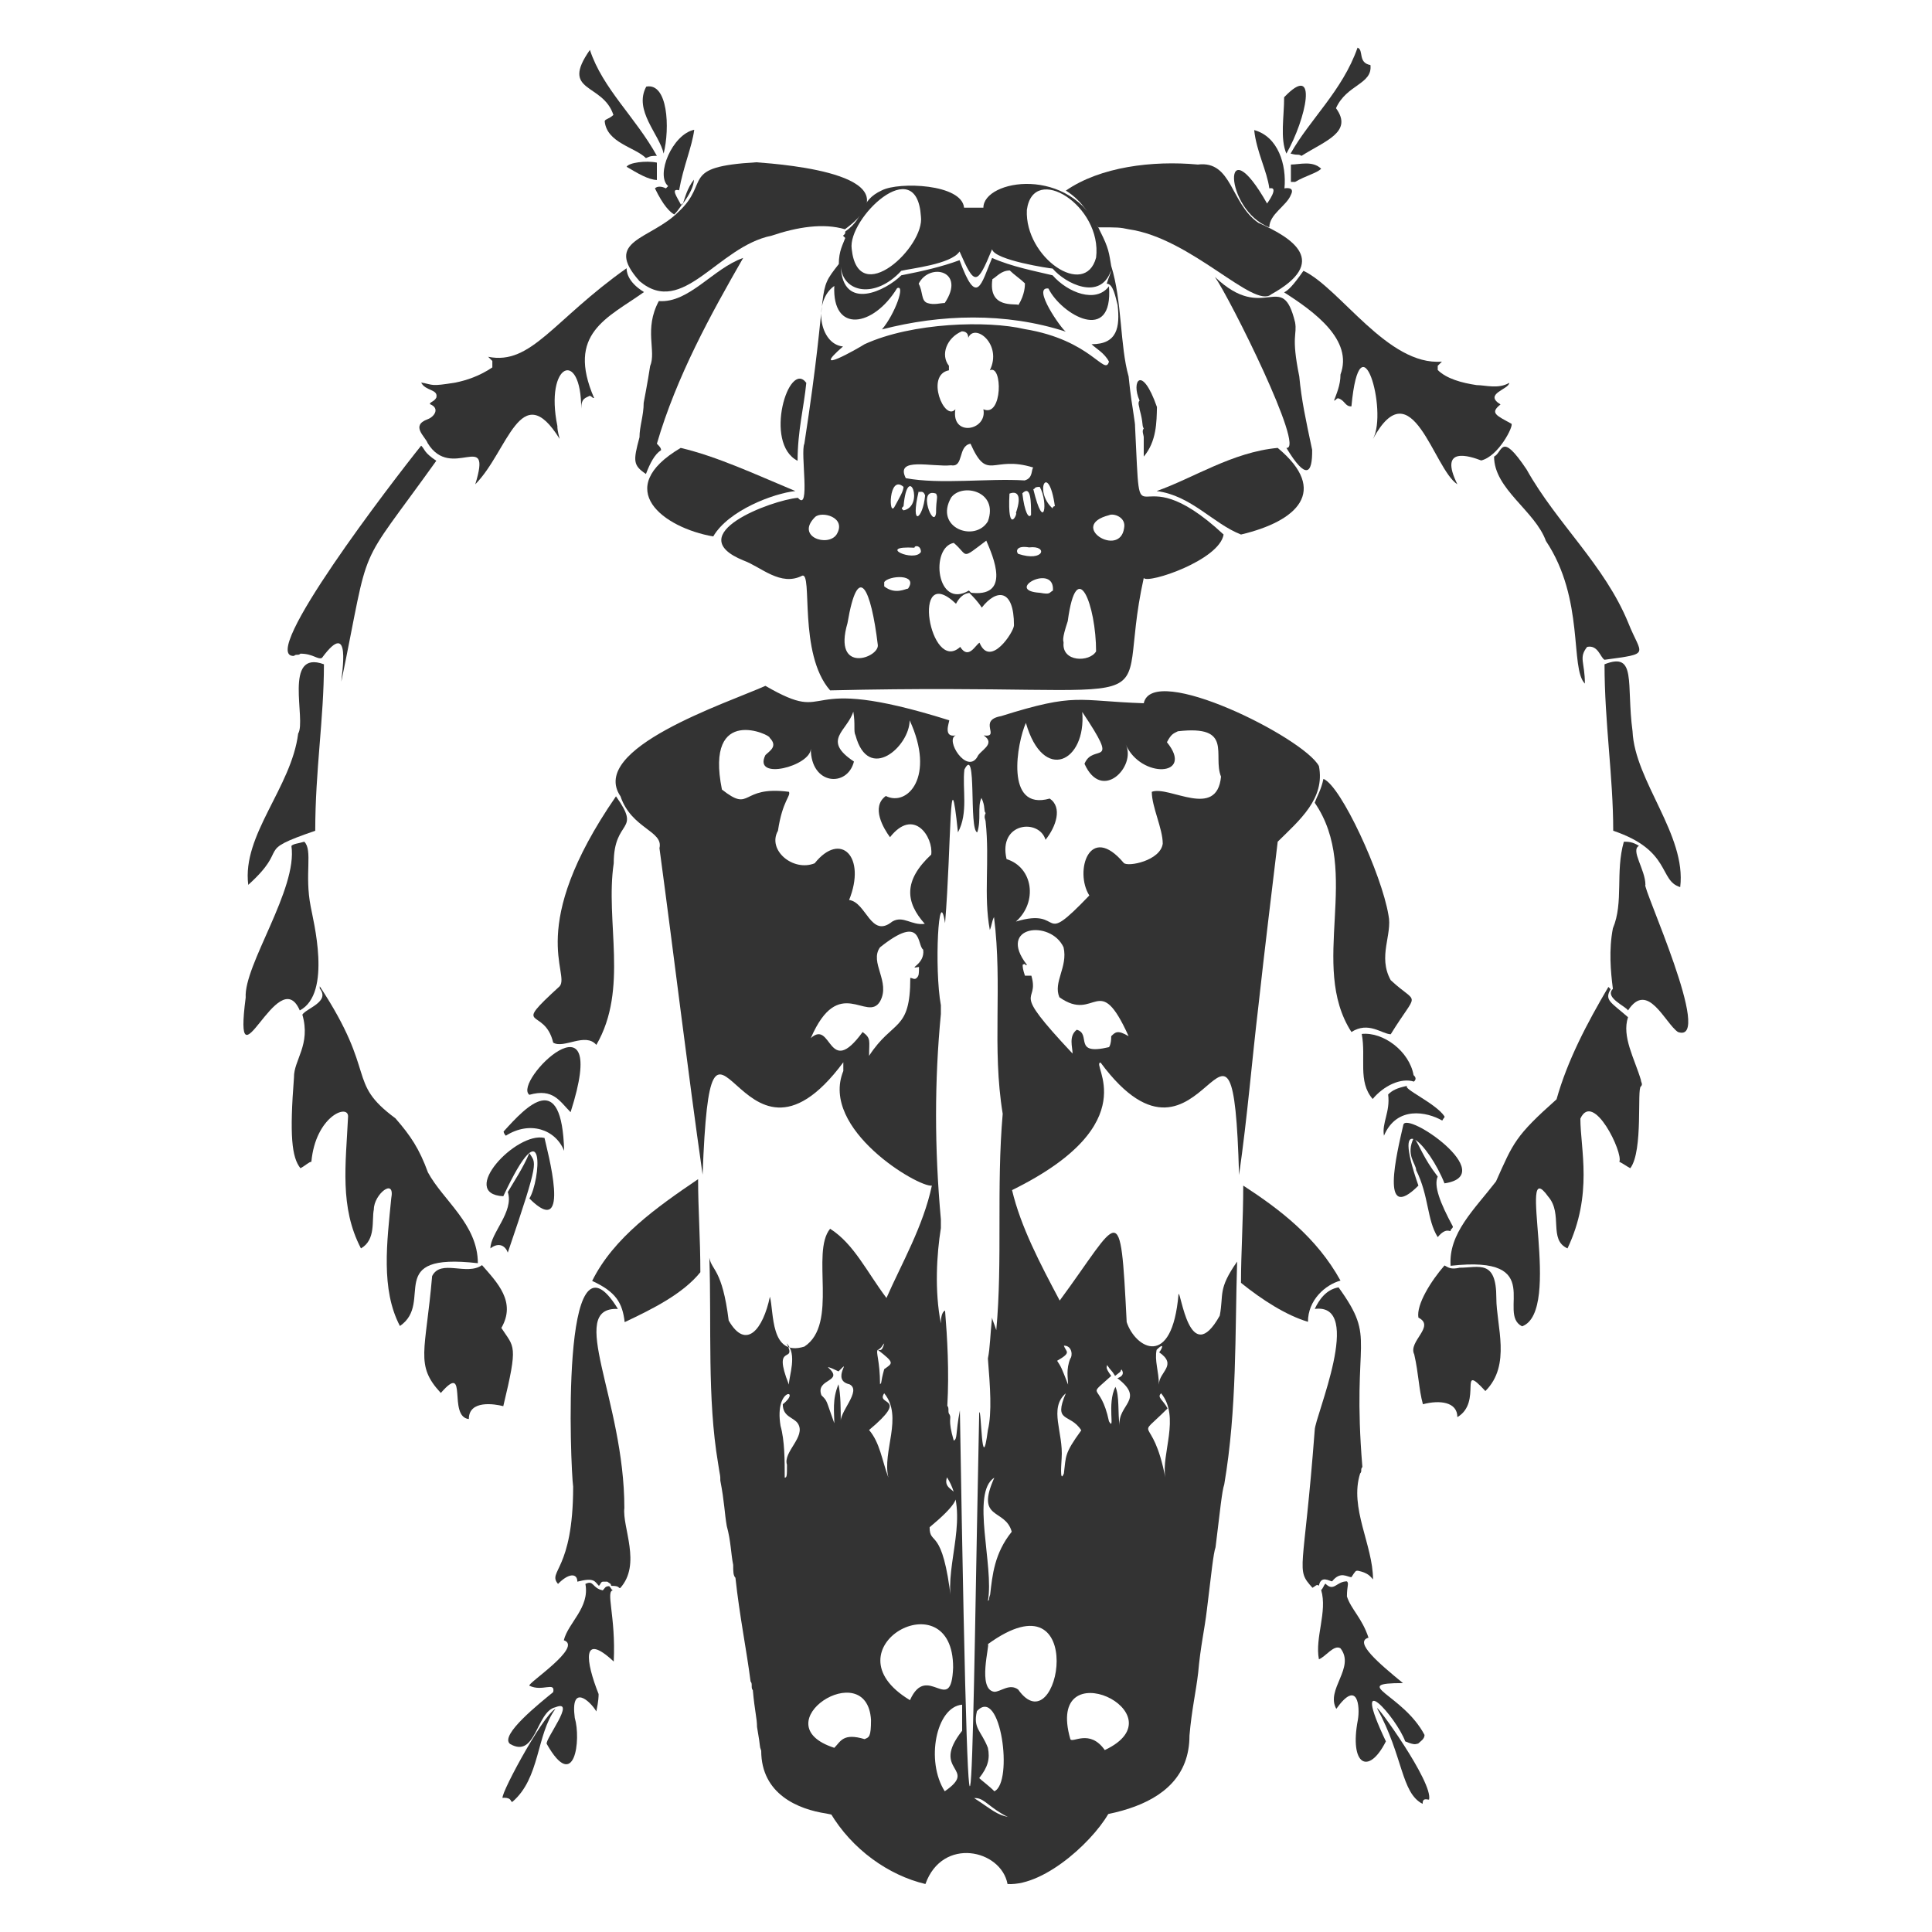 <?xml version="1.0" encoding="utf-8"?>
<!-- Generator: Adobe Illustrator 24.0.0, SVG Export Plug-In . SVG Version: 6.00 Build 0)  -->
<svg version="1.1" id="Calque_1" xmlns="http://www.w3.org/2000/svg" xmlns:xlink="http://www.w3.org/1999/xlink" x="0px" y="0px"
	 viewBox="0 0 600 600" style="enable-background:new 0 0 600 600;" xml:space="preserve">
<style type="text/css">
	.st0{fill:#333333;}
</style>
<g>
	<g>
		<path class="st0" d="M257.8,381.6c7.4,4.7,11.4,13.4,17.5,21.5c4.7-10.7,11.4-22.2,14.1-34.9c-4,0.7-34.9-17.5-27.5-35.6
			c0-0.7,0-1.3,0-2.7c-32.9,44.3-41-36.9-43.7,34.9c-4.7-32.9-8.7-66.5-13.4-101.4c1.3-5.4-8.7-6-12.1-16.1
			c-10.1-14.8,32.9-28.9,45-34.3c22.2,12.8,8.1-4.7,57.1,10.7c0,0.7-2,5.4,2,4.7c-3.4,1.3,3.4,12.1,6.7,6.7c0.7-2,6-4,2-6.7
			c5.4,0.7-2-4.7,5.4-6c23.5-7.4,23.5-4.7,44.3-4c2.7-12.8,49.7,10.7,54.4,19.5c2,10.1-6,16.8-12.8,23.5c-2,16.8-4,32.9-6,51.1
			c-2,16.8-3.4,34.3-6,52.4c-2-70.5-10.7,8.7-43-34.9c-3.4,0,14.8,18.8-27.5,39.6c2.7,11.4,8.7,22.8,14.8,34.3
			c18.8-25.5,18.8-32.9,20.8,6.7c2.7,8.1,14.1,14.8,16.1-8.7c0.7-1.3,3.4,23.5,12.8,6.7c1.3-6.7-0.7-8.1,5.4-16.8
			c-0.7,22.2,0,45.7-4,69.2c-0.7,2-1.3,8.1-2.7,19.5c-0.7,2-1.3,8.1-2.7,19.5c-0.7,6-2,11.4-2.7,19.5c-0.7,6-2,11.4-2.7,19.5
			c0,24.9-32.2,26.9-54.4,26.2c-12.8-5.4-8.1-12.1-23.5,0c-11.4,0-22.8,0.7-34.9-2c-8.7-1.3-20.2-6-20.2-19.5c-0.7-2,0,0-1.3-7.4
			c0-2.7-0.7-4.7-1.3-11.4c-0.7-0.7,0-2-0.7-2.7c-1.3-10.1-3.4-20.2-4.7-32.2c-0.7-0.7-0.7-2-0.7-4c-0.7-3.4-0.7-7.4-2-12.1
			c-0.7-4-0.7-7.4-2-14.1c0-2,0-0.7-0.7-5.4c-3.4-20.2-2-42.3-2.7-63.8c0.7,4,4,3.4,6,19.5c5.4,9.4,10.7,2.7,12.8-7.4
			c1.3,4.7,0,18.8,10.7,15.5C260.5,411.2,251.7,389,257.8,381.6z M298.1,438c3.4,206.2,4,95.4,6,0.7c0.7-2,0.7,20.8,2.7,5.4
			c1.3-5.4,0.7-13.4,0-22.2c0.7-3.4,0.7-7.4,1.3-12.8c0,0.7,0.7,2,1.3,4c2-21.5,0-44.3,2-67.2c-3.4-20.8,0-39.6-2.7-61.1
			c-0.7,1.3-0.7,2.7-1.3,4c-2-10.7,0-21.5-1.3-33.6c0-0.7-0.7-1.3,0-2.7c-0.7-0.7,0-2-1.3-4.7c-1.3,2.7,0,6.7-1.3,10.7
			c-2.7-0.7,0-27.5-4-19.5c-0.7,6,1.3,13.4-2,19.5c-2.7-26.2-2,4-4,28.2c-2-12.8-3.4,14.1-1.3,25.5c0,0.7,0,2,0,2.7
			c-2,20.8-2,41.6,0,63.8c0,0.7,0,2,0,2.7c-1.3,8.1-2,19.5,0,29.6c0-0.7,0-3.4,1.3-4c0.7,8.7,1.3,18.8,0.7,29.6c0.7,0.7,0,2,0.7,2.7
			c0.7,1.3-0.7,1.3,1.3,8.1C297.4,446.8,296.7,445.4,298.1,438z M315.5,286.2c15.5-4.7,6.7,8.7,22.8-8.1c-4.7-7.4,0-22.8,10.7-10.1
			c1.3,1.3,11.4-0.7,12.1-6c0-4.7-3.4-11.4-3.4-16.1c5.4-2,20.2,8.7,21.5-4.7c-2.7-6.7,4-16.1-13.4-14.1c-1.3,0.7-2,0.7-3.4,3.4
			c8.7,10.7-8.1,11.4-12.8,0.7c3.4,6.7-7.4,18.1-12.8,6c2.7-6.7,11.4,2-0.7-16.1c1.3,15.5-12.1,22.2-17.5,3.4
			c-2.7,6-6.7,27.5,7.4,23.5c4,2.7,2,8.7-1.3,12.8c-2-6.7-14.8-5.4-12.1,6C320.9,269.4,322.3,280.2,315.5,286.2z M265.2,236.5
			c-2,8.1-13.4,7.4-13.4-4c0,5.4-18.1,10.1-14.1,2c1.3-1.3,4-2.7,1.3-5.4c0.7-0.7-20.2-10.7-14.8,16.1c9.4,7.4,5.4-1.3,20.8,0.7
			c0.7,1.3-2,2.7-3.4,12.1c-3.4,6,4.7,12.8,11.4,10.1c8.1-10.1,16.1-2,10.7,11.4c5.4,0.7,6.7,12.1,13.4,6.7c3.4-2,6,1.3,10.1,0.7
			c-6-6.7-6.7-13.4,2-21.5c0.7-5.4-5.4-14.8-12.8-5.4c-2-2.7-6-9.4-1.3-12.8c6.7,3.4,15.5-6,7.4-23.5c0,8.1-12.8,19.5-16.8,4.7
			c-0.7-1.3,0-3.4-0.7-7.4C263.1,227.1,255.1,229.8,265.2,236.5z M344.4,325.2c0,0,0.7-0.7,0.7-3.4c1.3-1.3,2-2,5.4,0
			c-9.4-20.8-10.1-4-21.5-12.1c-2-4.7,2.7-9.4,1.3-15.5c-4-8.7-20.8-6.7-11.4,5.4c-0.7,0.7,0-0.7-1.3,0c0,0.7,0,1.3,0.7,3.4
			c0.7,0,1.3,0,2,0c2.7,9.4-7.4,2.7,12.8,24.2c0-2-1.3-5.4,1.3-7.4C339.1,321.1,333,327.9,344.4,325.2z M267.9,320.5
			c2.7,2,2,2.7,2,7.4c7.4-11.4,12.8-7.4,12.8-24.2c0.7,0,1.3,0.7,2,0c0.7-0.7,0.7-1.3,0.7-3.4c-4,0.7,2-0.7,1.3-5.4
			c-2-1.3,0-11.4-13.4-0.7c-3.4,4.7,3.4,10.7,0,16.8c-4,6.7-12.8-8.7-21.5,11.4C258.4,316.4,257.1,335.3,267.9,320.5z M282.6,528
			c5.4-12.1,12.8,5.4,13.4-10.1C296.1,489.8,255.8,511.9,282.6,528z M306.8,510.6c0.7,0-3.4,14.1,2,14.8c2,0,4.7-2.7,7.4-0.7
			C329,542.8,338.4,487.7,306.8,510.6z M343.1,543.5c24.2-11.4-18.8-31.6-10.7-3.4C333,541.5,338.4,536.8,343.1,543.5z M270.5,534.1
			L270.5,534.1c-1.3-20.2-34.3,1.3-11.4,8.7c2-2,2.7-4.7,9.4-2.7C269.9,539.5,270.5,539.5,270.5,534.1z M308.8,556.3
			c6-2.7,2-32.9-5.4-24.9c-1.3,5.4,1.3,6,3.4,11.4c0.7,3.4,0,6-2.7,9.4C304.8,552.9,307.5,554.9,308.8,556.3z M298.8,529.4
			c-8.1,0.7-11.4,17.5-5.4,26.9c10.7-7.4-4.7-6,5.4-18.8C298.8,536.8,298.8,530.7,298.8,529.4z M288.7,474.3c0,6,4-0.7,6.7,22.8
			c-2-11.4,6-26.9-1.3-38.3C292,464.9,304.8,460.9,288.7,474.3z M308.8,458.9c-7.4,4.7,0,27.5-2,38.3c0.7-0.7,0,0,0.7-2
			c0.7-6,1.3-12.8,6.7-19.5C312.2,468.3,302.8,472.3,308.8,458.9z M257.1,424.6c5.4,4.7-4,3.4-2,8.7c2,2,1.3,1.3,4,8.7
			c0-3.4-0.7-7.4,1.3-12.1c0.7,3.4,0.7,7.4,0.7,12.1c-0.7-3.4,6.7-10.1,2.7-12.1c-6-1.3,1.3-8.7-3.4-4
			C259.1,425.3,257.8,424.6,257.1,424.6C257.1,423.9,257.1,423.9,257.1,424.6z M343.8,423.9c0,0.7-0.7,0.7,1.3,3.4
			c-8.1,7.4-3.4,1.3-0.7,14.1c2,3.4-0.7-5.4,2-10.7c1.3,2.7,0.7,8.1,1.3,12.1c-0.7-6.7,8.1-8.1-0.7-14.8c0,0,2.7-0.7,1.3-2.7
			c-0.7,0.7,0.7,0-2,2C345.1,425.3,345.1,425.9,343.8,423.9z M274.6,432.7c-2.7,4,8.1,0.7-4.7,11.4c3.4,4,4,9.4,6,14.8
			C273.9,450.8,280.6,440,274.6,432.7z M331,432.7c-5.4,4.7-0.7,12.1-1.3,20.2c0,0.7-0.7,8.1,0.7,4.7c0.7-5.4,0-6,5.4-13.4
			C332.3,438.7,327,442.1,331,432.7z M362.6,437.4c-10.7,10.7-4.7,0.7-0.7,21.5c-1.3-7.4,4.7-18.8-1.3-26.2
			C359.2,434,361.2,434.7,362.6,437.4z M243.7,458.9c0.7,0,0.7-0.7,0.7-4c-1.3-4,6-8.7,3.4-12.8c-1.3-2-4.7-2-4.7-6
			c6-4.7-2.7-5.4-0.7,6.7C243.7,447.4,243.7,453.5,243.7,458.9z M245,430c0-2.7,2.7-9.4-0.7-12.8C247.7,423.9,239.6,416.5,245,430z
			 M272.6,419.2c-0.7,0.7,0.7,3.4,0.7,10.7c0.7-0.7,0,0,1.3-4.7C277.3,423.3,277.9,423.3,272.6,419.2c0.7,0,1.3,0.7,2-2
			C273.9,417.9,273.9,418.6,272.6,419.2z M328.3,422.6c1.3,2,1.3,2,3.4,7.4c0-2-0.7-4.7,0.7-8.1c0.7-0.7,0.7-4-2-4
			C331,419.9,333,419.9,328.3,422.6z M359.9,430c0-4,6-6,0-10.1c0,0.7,2.7-4-0.7-0.7C358.5,422.6,359.9,425.9,359.9,430z"/>
		<path class="st0" d="M506.3,362.8c-1.3-0.7-2-1.3-3.4-2c1.3-2.7-8.1-22.2-12.1-13.4c0,9.4,4,23.5-4,40.3c-6-2.7-1.3-10.7-6-16.1
			c-10.1-14.1,4.7,35.6-8.1,40.3c-8.1-4,8.1-22.2-22.2-18.8c-0.7-10.1,7.4-17.5,14.1-26.2c5.4-12.1,6-14.1,18.8-25.5
			c3.4-12.1,9.4-23.5,16.1-34.9c0,0,0,0,0.7,0.7c-2,3.4,0,4,5.4,8.7c-2,6,2,12.8,4,19.5c0,0.7,0.7,1.3,0,2
			C508.3,337.9,510.4,357.4,506.3,362.8z"/>
		<path class="st0" d="M93.9,315.1c1.3-2,8.7-4,5.4-8.1v-0.7c18.1,27.5,8.1,29.6,23.5,41c4.7,5.4,7.4,9.4,10.1,16.8
			c4.7,8.7,15.5,16.1,15.5,28.2c-29.6-3.4-13.4,12.1-24.2,19.5c-6-11.4-4-26.2-2.7-39.6c1.3-6.7-5.4-1.3-5.4,3.4
			c-0.7,3.4,0.7,9.4-4,12.1c-6.7-12.8-4.7-26.2-4-41c0-4-10.1,0-11.4,14.1c-0.7,0-2,1.3-3.4,2c-2.7-3.4-3.4-10.1-2-28.2
			C91.2,329.2,96.6,324.5,93.9,315.1z"/>
		<path class="st0" d="M234.9,50.4c9.4,0.7,50.4,4,27.5,20.8c-6.7-2-14.8-0.7-22.8,2c-16.8,3.4-27.5,25.5-41,14.1
			c-11.4-12.8,3.4-12.8,12.1-21.5C220.8,56.5,210.8,51.8,234.9,50.4L234.9,50.4z"/>
		<path class="st0" d="M341.1,70.6c-2.7-3.4-4.7-8.1-10.1-11.4c10.7-7.4,26.9-9.4,41-8.1c10.7-1.3,10.1,12.1,18.8,18.1
			c10.7,4.7,22.2,12.1,4,22.2c-5.4,4.7-24.9-17.5-44.3-20.2C347.8,70.6,347.1,70.6,341.1,70.6z"/>
		<path class="st0" d="M200,90.7c-11.4,8.1-24.2,12.8-15.5,32.9c-0.7,0,0,0-1.3-0.7c-1.3,0.7-2.7,0.7-2.7,4
			c0-18.8-11.4-14.1-7.4,5.4c0,0.7,0,1.3,0.7,4c-12.1-19.5-16.1,4-26.2,14.1c5.4-17.5-7.4-0.7-14.8-12.8c-0.7-2-5.4-5.4,0-7.4
			c2-0.7,4-3.4,0.7-4.7c0-0.7,1.3-0.7,2-2c0.7-2.7-3.4-2-4.7-4.7c4,0.7,2.7,1.3,10.7,0c3.4-0.7,7.4-2,11.4-4.7c0-0.7,0,0,0-2
			c-0.7-0.7-0.7-0.7-1.3-1.3c13.4,2.7,20.2-11.4,43-27.5C194.6,84,194.6,87.4,200,90.7z"/>
		<path class="st0" d="M415.6,123.7c-0.7,0-0.7,0.7-1.3,0.7c0.7-2,2-4.7,2-8.1c4-10.7-8.1-19.5-17.5-25.5c1.3-0.7,2.7-2,6-6.7
			c11.4,5.4,26.2,29.6,43,28.2c-0.7,0.7-0.7,0.7-1.3,1.3c0,0.7,0,1.3,0,1.3c2.7,2.7,7.4,4,12.1,4.7c2.7,0,6.7,1.3,10.1-0.7
			c0,2-8.1,3.4-2.7,6.7c-3.4,2.7-1.3,3.4,3.4,6c0.7,0.7-4,10.1-9.4,11.4c-3.4-1.3-13.4-4.7-7.4,7.4c-7.4-4.7-14.1-36.3-26.2-14.1
			c4.7-8.7-4-39-6.7-10.1C417.7,126.3,417.7,124.3,415.6,123.7z"/>
		<path class="st0" d="M345.1,561.6c-4,8.7-20.2,24.2-32.2,23.5c-2-10.7-20.2-14.8-25.5,0c-11.4-2.7-22.8-10.7-29.6-22.2
			c13.4,0,31.6,5.4,42.3-6c13.4,8.1,7.4,8.7,33.6,6.7C337,563,341.1,562.3,345.1,561.6z"/>
		<path class="st0" d="M191.9,406.5c-16.1-0.7,2,28.2,2,61.8c-0.7,6,5.4,17.5-1.3,24.9c-0.7,0,0-0.7-2.7-0.7c-0.7-0.7,0.7,0-1.3-1.3
			c-0.7,0-0.7,0-1.3,0c-0.7,0-0.7,0.7-1.3,1.3c-1.3-1.3-1.3-2.7-6.7-1.3c0-2.7-2.7-2.7-6,0.7c-3.4-4,4.7-4,4.7-30.2
			C177.2,456.2,173.8,376.9,191.9,406.5z"/>
		<path class="st0" d="M409.6,492.4c-0.7,0,0-0.7-2,0.7c-5.4-6-2.7-4,0.7-49c0-4,15.5-39.6,0-37.6c1.3-2.7,3.4-6,7.4-6.7
			c12.1,16.8,4,14.8,7.4,55.8c-0.7,0.7,0,1.3-0.7,2c-3.4,10.7,4,22.2,4,32.9c-0.7-0.7-1.3-2-4.7-2.7c-0.7,0-0.7,0-2,2
			c-1.3,0-3.4-2-6,1.3C412.9,491.1,410.3,489.1,409.6,492.4z"/>
		<path class="st0" d="M419.7,320.5c-13.4-20.8,3.4-49.7-11.4-71.2c0.7-2,2-4,2.7-7.4c5.4,2,18.1,29.6,20.2,42.3
			c1.3,6-3.4,12.8,0.7,20.2c8.7,8.1,8.7,2.7,0,16.8C429.1,321.1,425,317.1,419.7,320.5z"/>
		<path class="st0" d="M191.3,247.3c8.1,11.4-0.7,6.7-0.7,20.8c-2.7,18.1,4.7,39-5.4,56.4c-3.4-4-10.1,1.3-13.4-0.7
			c-2.7-11.4-13.4-3.4,2-17.5C177.2,302.3,163.1,288.2,191.3,247.3z"/>
		<path class="st0" d="M448.6,393c1.3,0.7,2,1.3,4.7,0.7c6,0,11.4-2.7,11.4,9.4c0,8.7,4.7,20.8-3.4,28.9c-8.7-9.4-0.7,3.4-8.7,8.1
			c0-4.7-5.4-5.4-10.7-4c-1.3-4.7-1.3-9.4-2.7-15.5c-2-4,6.7-8.7,1.3-11.4C439.8,405.1,444.5,397.7,448.6,393z"/>
		<path class="st0" d="M156.3,436.7c-2.7-0.7-10.7-2-10.7,4c-6.7-0.7,0-18.1-8.7-8.1c-8.1-8.7-4.7-12.8-2.7-36.3
			c2.7-5.4,10.7,0,15.5-3.4c4.7,5.4,10.7,11.4,6,19.5C159.7,418.6,161,417.2,156.3,436.7z"/>
		<path class="st0" d="M216.8,366.2c0,9.4,0.7,18.1,0.7,28.9c-5.4,6.7-14.8,11.4-23.5,15.5c-0.7-6-2.7-9.4-10.1-12.8
			C190.6,384.3,204,374.9,216.8,366.2z"/>
		<path class="st0" d="M130.8,138.4c1.3,1.3,0.7,2,4.7,4.7C110,178.7,115.4,166,106,211.7c0-2,3.4-20.2-6-7.4
			c-1.3,0.7-2.7-1.3-6.7-1.3c-0.7,0.7-1.3,0-2,0.7C79.8,204.3,122.1,149.2,130.8,138.4z"/>
		<path class="st0" d="M498.3,204.9c-1.3-0.7-2-4.7-5.4-4c-2.7,3.4-0.7,4.7-0.7,11.4c-4.7-4.7,0-26.2-12.1-44.3
			c-3.4-9.4-16.1-16.1-16.1-26.2c2.7-1.3,2-8.1,10.1,4c9.4,16.8,24.2,29.6,31.6,47.7C509.7,203.6,513,202.9,498.3,204.9z"/>
		<path class="st0" d="M416.3,397.7c-4.7,1.3-10.1,6-10.1,12.8c-6.7-2-14.1-6.7-20.8-12.1c0-9.4,0.7-19.5,0.7-30.2
			C397.5,375.6,408.9,384.3,416.3,397.7z"/>
		<path class="st0" d="M359.2,152.5c11.4-4,23.5-12.1,37.6-13.4c16.1,13.4,6,22.8-11.4,26.9C376.7,162.6,370,153.9,359.2,152.5z"/>
		<path class="st0" d="M505.6,313.8c-0.7-1.3-7.4-4-4.7-6.7c-0.7-5.4-1.3-12.1,0-18.8c3.4-8.1,0.7-17.5,3.4-26.9
			c1.3,0,2.7,0,4.7,1.3c-2.7,1.3,2,7.4,2,12.1c-1.3,0,21.5,49.7,10.1,45.7C517.1,317.8,511.7,304.4,505.6,313.8z"/>
		<path class="st0" d="M90.5,262.7c0.7-0.7,2-0.7,4-1.3c2.7,2.7,0,10.1,2,20.2c0.7,4,6.7,26.9-3.4,32.2c-6.7-15.5-20.8,26.9-16.8-4
			C75.7,299.7,92.5,276.1,90.5,262.7z"/>
		<path class="st0" d="M247,152.5c-6.7,0.7-20.8,6-25.5,14.1c-15.5-2.7-31.6-14.8-10.1-27.5C222.8,141.8,234.3,147.2,247,152.5z"/>
		<path class="st0" d="M204,137.8c0.7,0.7,1.3,1.3,1.3,2c-2,1.3-3.4,4-4.7,7.4c-4-2.7-4-4-2-11.4c0-3.4,1.3-6.7,1.3-10.7
			c0,0,1.3-6.7,2-11.4c2-4.7-2-11.4,2.7-20.2c9.4,0.7,16.8-10.1,26.2-13.4C220.8,97.5,210.1,116.9,204,137.8z"/>
		<path class="st0" d="M190.6,516c-10.1-9.4-8.7,0-4.7,10.1c0,0.7,0,2-0.7,5.4c-2-3.4-8.1-8.7-6.7,2c2,6.7,0,23.5-8.7,8.1
			c-0.7-1.3,9.4-14.1,2.7-11.4c-6,1.3-6,16.1-14.1,11.4c-3.4-2.7,9.4-12.8,13.4-16.1c0.7-3.4-3.4,0-7.4-2
			c-0.7-0.7,16.8-12.1,10.7-14.1c1.3-5.4,8.1-10.1,6.7-17.5c2.7-1.3,2,1.3,5.4,2c0.7-0.7,0.7-1.3,2-1.3c0.7,0.7,0.7,1.3,1.3,1.3
			C187.9,493.8,191.3,501.8,190.6,516z"/>
		<path class="st0" d="M415,530.7c-3.4-6,6-12.8,1.3-18.8c-2-1.3-4.7,2.7-6.7,3.4c-1.3-6.7,2.7-14.8,0.7-21.5c0.7-0.7,0.7-1.3,1.3-2
			c2.7,2.7,3.4-0.7,6.7-0.7c0.7,0.7,0,1.3,0,4.7c1.3,4,4.7,6.7,6.7,12.8c-4.7,1.3,3.4,8.1,10.7,14.1c-16.8,0,0,3.4,6.7,16.1
			c0,1.3-1.3,2-2,2.7c-0.7,0-0.7,0.7-4-0.7c-2.7-7.4-17.5-24.2-6,0c-5.4,10.7-11.4,7.4-8.7-6.7C422.4,530.1,421.7,521.3,415,530.7
			L415,530.7z"/>
		<path class="st0" d="M100.6,206.3c0,16.8-2.7,32.9-2.7,51.7c-19.5,6.7-7.4,4.7-20.8,16.8c-2-15.5,13.4-30.2,15.5-47
			C95.2,223.7,87.8,201.6,100.6,206.3z"/>
		<path class="st0" d="M521.8,275.5c-6.7-2-2.7-11.4-20.8-17.5c0-16.8-2.7-33.6-2.7-51.7c10.1-4,6.7,6,8.7,20.8
			C507.7,242.6,523.8,259.3,521.8,275.5z"/>
		<path class="st0" d="M399.5,139.1c6,0.7-17.5-46.4-22.2-53.1c15.5,14.8,20.8-2.7,24.9,14.1c0.7,4-1.3,4,1.3,16.8
			c0.7,7.4,2,13.4,4,22.8C407.6,147.2,405.6,149.2,399.5,139.1z"/>
		<path class="st0" d="M393.5,63.2c0,0,4-5.4,0.7-4.7c-0.7-5.4-4-11.4-4.7-18.1c7.4,2,10.1,10.7,9.4,18.1c0,0,3.4-0.7,2,2
			c-1.3,3.4-6.7,6-6.7,10.1C380,65.2,379.4,38.3,393.5,63.2z"/>
		<path class="st0" d="M156.3,371.5c-14.1-0.7,4-20.2,12.8-18.1c0.7,3.4,8.7,32.2-4.7,18.8C167.8,366.8,169.8,342.6,156.3,371.5z"/>
		<path class="st0" d="M440.5,368.2c-12.1,12.1-6.7-10.1-4.7-18.8c0.7-4.7,30.2,15.5,12.8,18.1C443.8,355.4,431.8,343.3,440.5,368.2
			z"/>
		<path class="st0" d="M439.1,335.9c-4-1.3-9.4,1.3-12.8,5.4c-4.7-5.4-2-12.8-3.4-20.2c6.7-0.7,14.8,5.4,16.1,12.8
			C439.8,334.6,439.8,335.3,439.1,335.9z"/>
		<path class="st0" d="M164.4,340c-5.4-4,25.5-34.3,12.8,5.4C173.8,342,171.8,337.9,164.4,340z"/>
		<path class="st0" d="M404.2,48.4c-1.3-0.7-0.7,0-3.4-0.7c6-10.7,16.1-19.5,20.8-32.9c2,0.7,0,4.7,4,5.4c0.7,6-7.4,6-10.7,13.4
			C420.3,41,411.6,43.7,404.2,48.4z"/>
		<path class="st0" d="M183.2,15.5c4,12.1,14.1,20.8,20.8,32.9c-1.3,0-2,0-3.4,0.7c-3.4-3.4-12.1-4.7-12.8-11.4c0-0.7,1.3-0.7,2.7-2
			C187.2,25.6,173.8,28.9,183.2,15.5z"/>
		<path class="st0" d="M157.7,389c-0.7-2-2.7-3.4-5.4-1.3c0-4.7,7.4-11.4,5.4-17.5c2-3.4,4.7-7.4,6.7-12.1
			C166.4,361.5,167.8,359.4,157.7,389z"/>
		<path class="st0" d="M451.2,380.9c0,0.7-0.7,0.7-0.7,1.3s-1.3-1.3-4,2c-3.4-5.4-2.7-12.8-6.7-20.8c0-2-3.4-4.7-0.7-10.1
			c2,2.7,2.7,6,7.4,12.1C445.2,368.2,447.2,373.5,451.2,380.9z"/>
		<path class="st0" d="M212.1,63.2c-0.7,0.7-1.3,2-2.7,3.4c-1.3-0.7-3.4-2.7-6-8.1c0.7-0.7,2-0.7,3.4,0l0.7-0.7
			c-4-3.4,1.3-16.1,8.1-17.5c-0.7,5.4-3.4,11.4-4.7,18.8c-2.7-0.7-0.7,2,0.7,4.7C211.4,63.2,212.1,63.2,212.1,63.2L212.1,63.2z"/>
		<path class="st0" d="M175.2,357.4c-2.7-6.7-10.7-9.4-18.1-4.7c-0.7-0.7-0.7-1.3-0.7-1.3C163.7,343.3,174.5,331.9,175.2,357.4z"/>
		<path class="st0" d="M448.6,346.7c0,0.7,0,0-0.7,1.3c-4.7-2.7-14.1-4.7-18.1,4.7c-0.7-4,2-7.4,1.3-12.8c1.3-1.3,2.7-2,6-2.7
			C435.1,337.9,445.9,342.6,448.6,346.7z"/>
		<path class="st0" d="M247.7,143.1c-10.7-5.4-2.7-31.6,2.7-24.2C249.7,126.3,247.7,133.7,247.7,143.1z"/>
		<path class="st0" d="M172.5,530.7c-6,8.1-4.7,21.5-13.4,28.9c-0.7,0,0-1.3-2.7-1.3C153.7,560.3,168.4,532.7,172.5,530.7z"/>
		<path class="st0" d="M443.8,558.9c-0.7,0-2-0.7-2,1.3c-6.7-3.4-6-14.8-14.1-29.6C427.1,528.7,445.2,553.6,443.8,558.9z"/>
		<path class="st0" d="M399.5,47.7c-2-4.7-0.7-11.4-0.7-17.5C409.6,18.9,405.6,37,399.5,47.7z"/>
		<path class="st0" d="M206.1,47.7c-1.3-6-9.4-13.4-5.4-20.8C207.4,25.6,208.1,39.7,206.1,47.7z"/>
		<path class="st0" d="M355.2,141.8c0-1.3,0-3.4,0-6c0-0.7-0.7-2,0-2.7c-0.7-1.3,0-1.3-1.3-6c0-0.7-0.7-2,0-2.7
			c-2.7-6,0.7-11.4,5.4,2C359.2,131,359.2,137.1,355.2,141.8z"/>
		<path class="st0" d="M402.2,56.5c-0.7,0-0.7,0-1.3,0c0-1.3,0-2.7,0-5.4c2.7,0,6.7-1.3,9.4,1.3C408.9,53.8,405.6,54.5,402.2,56.5z"
			/>
		<path class="st0" d="M194.6,51.8c0.7-1.3,6-2,9.4-1.3c0,0.7,0,3.4,0,5.4C201.3,55.8,198,53.8,194.6,51.8z"/>
		<path class="st0" d="M212.1,63.2c0.7-2,1.3-4.7,3.4-7.4C215.5,57.8,214.1,60.5,212.1,63.2L212.1,63.2z"/>
	</g>
	<g>
		<path class="st0" d="M380,166c-28.9-26.9-25.5,6.7-27.5-33.6c0-0.7,0-0.7-0.7-5.4c0,0-0.7-4-1.3-10.1c-2.7-9.4-2-23.5-5.4-34.3
			c-0.7-4-0.7-5.4-3.4-10.7l0,0c-9.4-20.8-36.3-16.1-36.3-7.4c-0.7,0-4.7,0-6,0c-0.7-7.4-20.2-8.1-25.5-5.4
			c-7.4,3.4-4.7,8.1-11.4,12.8c0,0.7,0,0.7-0.7,1.3c0,0,0,0,0.7,0.7c-0.7,2-2,4-2,8.1c-7.4,9.4-2.7,4-10.7,55.8
			c-1.3,2.7,2,21.5-2,16.8c-8.1,0.7-36.9,11.4-16.8,19.5c5.4,2,11.4,8.1,18.1,4.7c3.4-1.3-1.3,24.2,8.7,35.6
			c113.5-2.7,87.3,10.7,97.4-34.9C356.5,181.4,378.7,174,380,166z M318.9,65.2c2-14.8,23.5-1.3,21.5,14.8
			C337,92.8,318.2,80,318.9,65.2z M264.5,77.3c-1.3-9.4,20.2-30.2,21.5-10.1C287.3,76.6,266.5,96.1,264.5,77.3z M259.8,166
			c-2.7,4-12.8,0.7-6.7-5.4C255.1,158.6,263.1,160.6,259.8,166z M272.6,200.2c0.7,4-14.1,9.4-9.4-6.7
			C266.5,174,270.5,182.8,272.6,200.2z M268.5,106.9c-2,1.3-17.5,10.1-6.7,0.7c-7.4-0.7-9.4-14.1-2.7-18.8
			c-0.7,14.8,12.1,12.8,19.5,0.7c2.7-1.3-0.7,8.1-4.7,12.8c18.1-4.7,38.3-5.4,57.1,0.7c-1.3-0.7-10.7-14.1-5.4-13.4
			c4,8.1,20.2,17.5,18.8-0.7c-4,5.4-12.8,2-17.5-3.4c-5.4-1.3-12.8-2.7-18.8-5.4c-3.4,8.1-4.7,15.5-10.1,0.7
			c-5.4,2-11.4,3.4-18.1,4.7c-4.7,4.7-18.1,11.4-18.8-2.7c0.7,8.1,10.7,10.1,18.8,1.3c2.7-0.7,15.5-2,18.1-6
			c4.7,10.7,5.4,10.7,10.1-0.7c0.7,3.4,18.1,6,18.8,6c4,4.7,14.8,10.1,18.1,0.7c0,0.7-0.7,2-1.3,4l0,0l0,0l0,0l0,0
			c2,0,2.7,4,3.4,6.7c0.7,6.7,0,12.1-8.1,12.1c1.3,1.3,4,2.7,5.4,5.4c-1.3,4.7-5.4-6.7-26.2-10.1
			C306.8,99.5,283.3,100.1,268.5,106.9z M285.3,88.1c3.4-6.7,14.8-4,8.1,6c-1.3,0-3.4,0.7-5.4,0C286,93.4,286.7,90.7,285.3,88.1z
			 M308.2,86.7c1.3-0.7,2.7-2.7,5.4-2.7c1.3,1.3,3.4,2.7,4.7,4c0,0.7,0,3.4-2,6.7C315.5,94.1,306.8,96.1,308.2,86.7z M320.2,159.9
			c-0.7,1.3-2-0.7-2.7-6.7C320.2,150.5,320.2,155.9,320.2,159.9z M318.2,149.2c-11.4-0.7-26.2,1.3-36.9-0.7c-3.4-6.7,8.1-3.4,14.1-4
			c4,0.7,2-6,6-6.7c5.4,12.1,6.7,3.4,19.5,7.4C320.2,145.8,320.9,148.5,318.2,149.2z M306.8,161.9c-4,6.7-16.8,2-11.4-7.4
			C298.8,149.9,310.2,152.5,306.8,161.9z M290.7,159.3c-0.7,5.4-6-8.1,0-6C291.4,154.6,290.7,154.6,290.7,159.3z M280.6,157.2
			c1.3-14.1,6.7,0,0,1.3C279.9,157.9,279.9,157.9,280.6,157.2z M277.9,157.2c-2,4-2-10.1,2.7-6C280.6,152.5,279.3,154.6,277.9,157.2
			z M294.7,113.6c-2.7-3.4-0.7-8.7,4-10.7c1.3,0,2,0.7,2,2c2-4.7,10.7,2,6.7,10.1c4-2,4,14.8-2,12.1c1.3,6.7-10.1,8.7-8.7,0
			c-3.4,4-9.4-10.7-2-12.1C294.7,114.3,294.7,114.3,294.7,113.6z M320.9,151.9c0.7,0,0-0.7,2-0.7C325.6,155.9,324.3,166,320.9,151.9
			z M282,182.8c-0.7,0-4,2-7.4-0.7c0-0.7,0-0.7,0-1.3C275.9,178.7,285.3,178.1,282,182.8z M286,171.4c-2,3.4-14.1-2-2-1.3
			C284,169.3,286,169.3,286,171.4z M287.3,153.9c-0.7,7.4-4.7,10.1-2-1.3C285.3,153.2,286.7,151.9,287.3,153.9z M314.9,194.2
			c0,2-7.4,13.4-10.7,5.4c-1.3,0.7-3.4,5.4-6,1.3c-9.4,8.7-15.5-26.9-1.3-13.4c0.7-1.3,2-3.4,4.7-3.4l-0.7-0.7
			c-10.1,6-12.1-13.4-4.7-14.8c4.7,4,2,5.4,10.1-0.7c2,4.7,8.1,18.1-5.4,16.1c1.3,1.3,2.7,2.7,4,4.7
			C309.5,182.8,314.9,182.8,314.9,194.2z M315.5,159.3c0.7,0-2.7,7.4-2-6C315.5,152.5,317.6,153.2,315.5,159.3z M316.2,172
			c-0.7-0.7-0.7-2.7,3.4-2l0,0C325.6,169.3,324.3,174.7,316.2,172z M327,183.4c-1.3,0.7-0.7,1.3-4,0.7l0,0
			C311.5,183.4,327.6,174.7,327,183.4z M327.6,157.2c0,0-0.7,0-0.7,0.7C320.9,152.5,325.6,143.1,327.6,157.2z M340.4,202.3
			c-2,3.4-10.7,3.4-10.1-2.7l0,0c0-0.7-0.7-0.7,1.3-6.7C334.4,172,340.4,188.1,340.4,202.3z M349.1,164c-1.3,9.4-17.5-0.7-4.7-4l0,0
			C345.8,159.3,349.8,160.6,349.1,164z"/>
		<path class="st0" d="M343.8,88.1L343.8,88.1L343.8,88.1z"/>
		<path class="st0" d="M343.8,88.1L343.8,88.1L343.8,88.1z"/>
	</g>
</g>
</svg>
